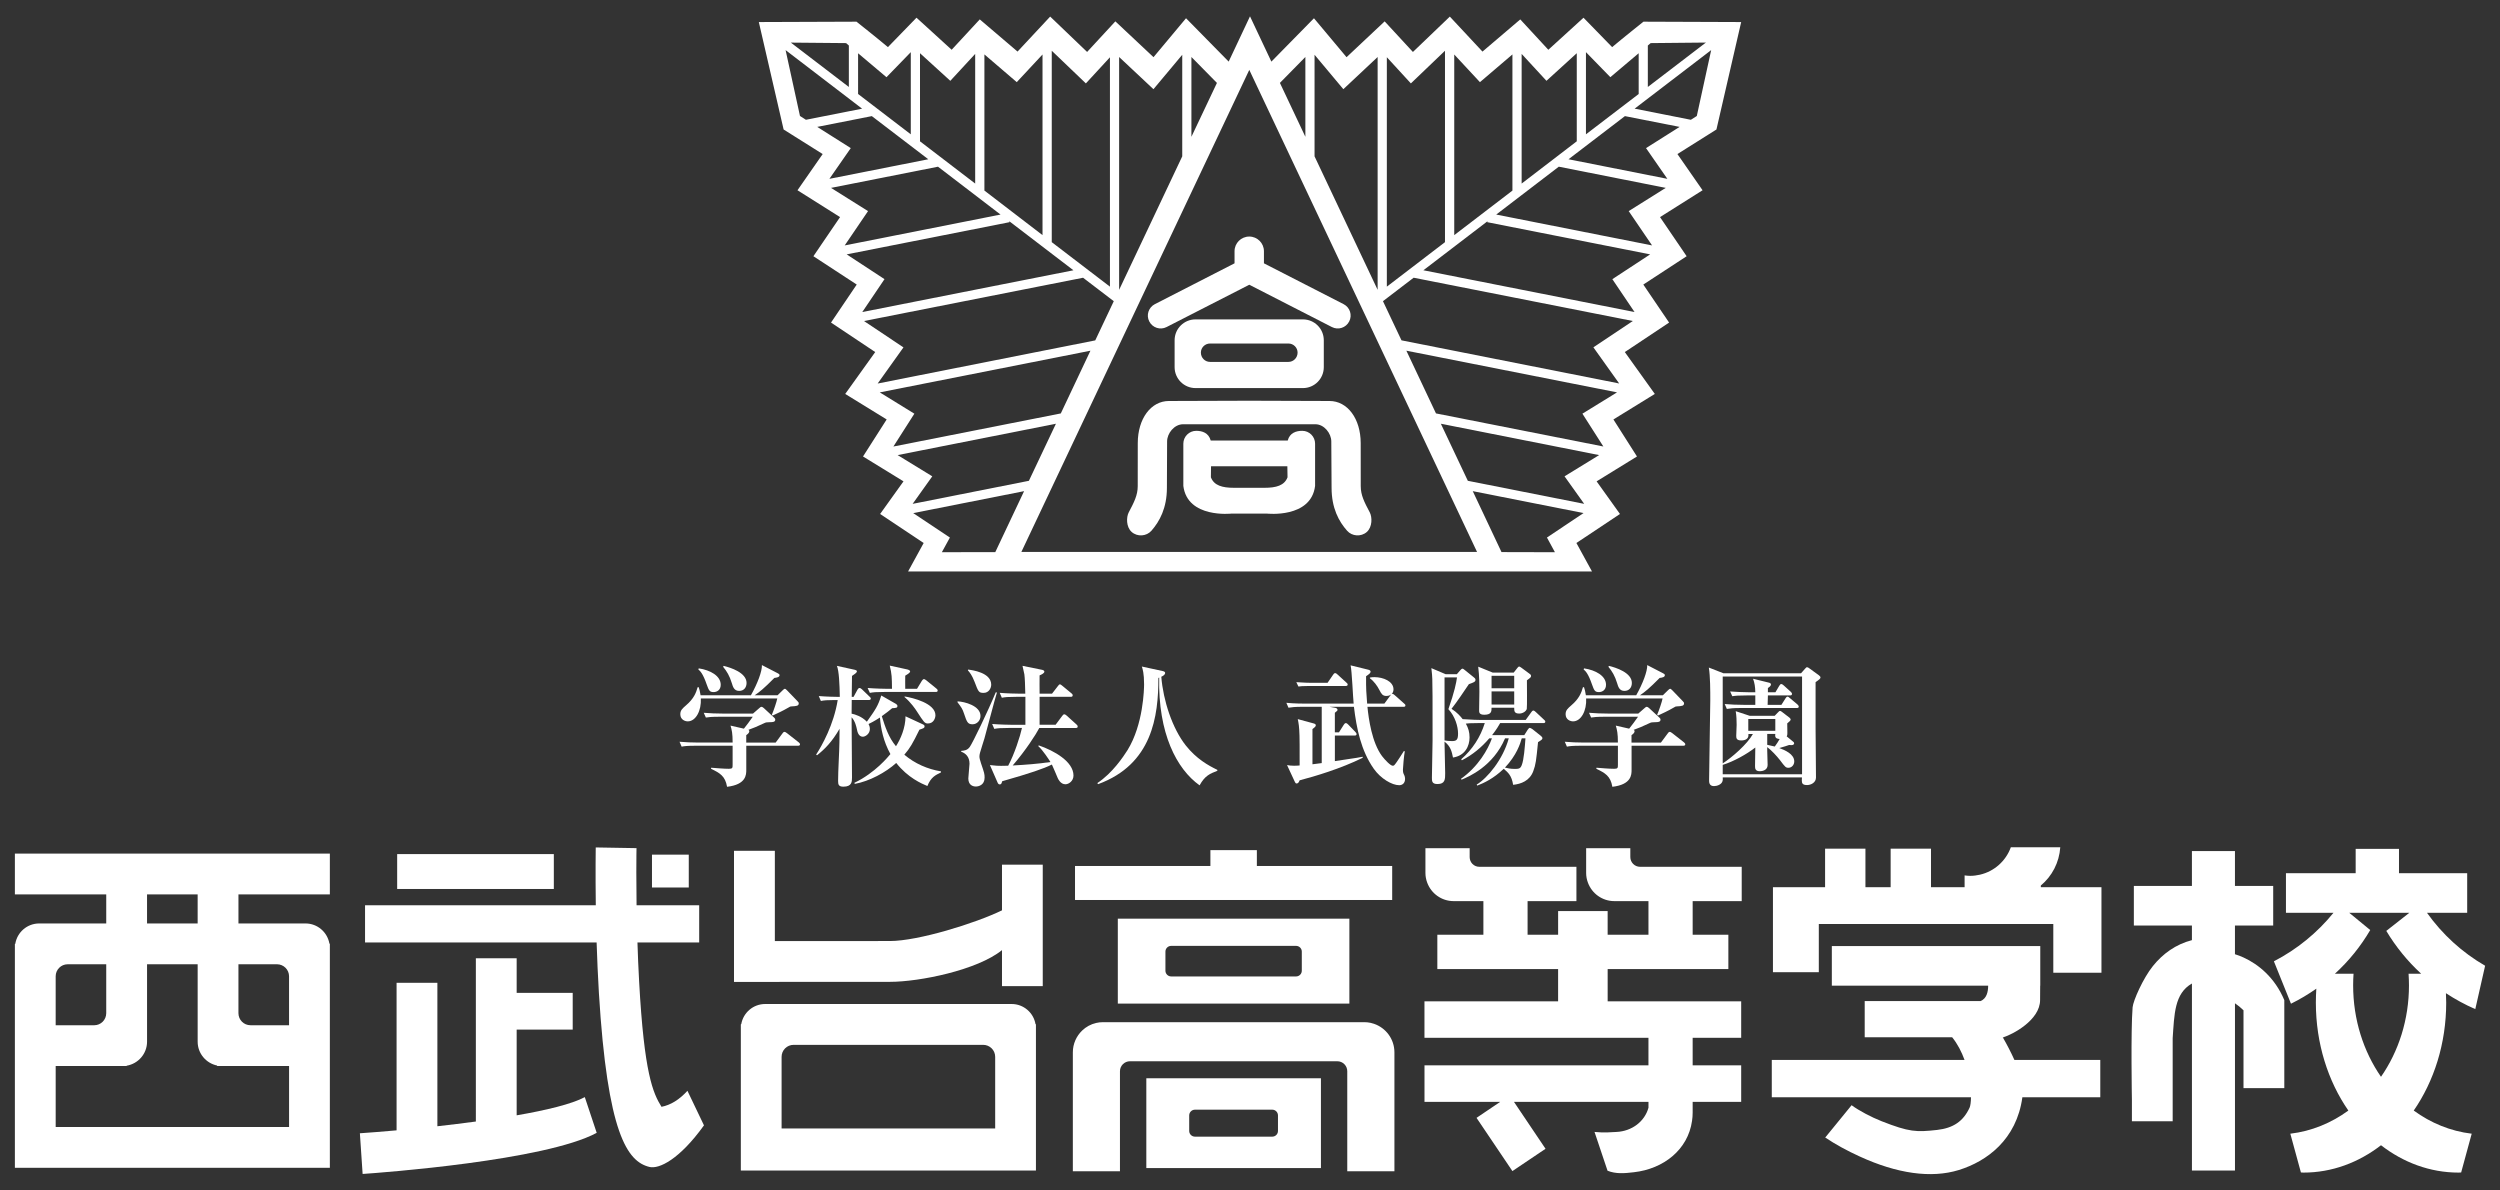 <?xml version="1.0" encoding="utf-8"?>
<!-- Generator: Adobe Illustrator 23.0.2, SVG Export Plug-In . SVG Version: 6.00 Build 0)  -->
<svg version="1.1" id="レイヤー_1" xmlns="http://www.w3.org/2000/svg" xmlns:xlink="http://www.w3.org/1999/xlink" x="0px"
	 y="0px" viewBox="0 0 168 80" style="enable-background:new 0 0 168 80;" xml:space="preserve">
<rect x="0" y="0" width="168" height="80" fill="#333333" stroke="none"/>
<style type="text/css">
	.st0{fill:#FFFFFF;}
</style>
<g id="logo_1_">
	<g>
		<path class="st0" d="M117.007,1.482l-6.567-0.025c0,0-1.466,1.169-2.104,1.709
			c-0.537-0.549-1.924-1.975-1.924-1.975s-1.718,1.567-2.364,2.154
			c-0.544-0.586-1.886-2.041-1.886-2.041s-1.871,1.601-2.539,2.163
			c-0.585-0.622-2.194-2.352-2.194-2.352s-1.819,1.74-2.481,2.377
			c-0.545-0.595-1.899-2.056-1.899-2.056s-1.868,1.754-2.561,2.407c-0.592-0.712-2.19-2.616-2.19-2.616
			s-2.028,2.067-2.862,2.914L84,1.097L82.567,4.14c-0.837-0.847-2.866-2.914-2.866-2.914
			s-1.596,1.904-2.185,2.616c-0.696-0.653-2.564-2.407-2.564-2.407s-1.35,1.461-1.898,2.056
			c-0.665-0.636-2.482-2.377-2.482-2.377s-1.613,1.73-2.193,2.352
			c-0.668-0.562-2.539-2.163-2.539-2.163s-1.347,1.455-1.889,2.041
			c-0.645-0.588-2.363-2.154-2.363-2.154S60.2,2.617,59.669,3.166
			c-0.641-0.54-2.111-1.709-2.111-1.709l-6.565,0.025l1.666,7.22c0,0,1.822,1.147,2.625,1.65
			c-0.484,0.694-1.693,2.433-1.693,2.433s2.091,1.313,2.861,1.804
			c-0.499,0.727-1.791,2.629-1.791,2.629s2.138,1.396,2.911,1.904
			c-0.481,0.714-1.727,2.555-1.727,2.555s2.181,1.458,2.97,1.981
			c-0.539,0.749-2.016,2.815-2.016,2.815s2.034,1.249,2.785,1.714
			c-0.45,0.703-1.589,2.488-1.589,2.488s1.95,1.194,2.72,1.671
			c-0.463,0.645-1.571,2.193-1.571,2.193l2.927,1.95l-1.046,1.911h45.956l-1.046-1.911l2.926-1.95
			c0,0-1.104-1.548-1.568-2.193c0.77-0.476,2.712-1.671,2.712-1.671s-1.135-1.785-1.583-2.488
			c0.752-0.464,2.782-1.714,2.782-1.714s-1.476-2.065-2.016-2.815
			c0.789-0.522,2.976-1.981,2.976-1.981s-1.249-1.841-1.733-2.555
			c0.773-0.507,2.912-1.904,2.912-1.904s-1.295-1.902-1.789-2.629
			c0.773-0.491,2.859-1.804,2.859-1.804s-1.209-1.739-1.69-2.433
			c0.8-0.503,2.622-1.65,2.622-1.65L117.007,1.482z M110.734,3.059l0.191-0.162
			c0.306-0.004,2.356-0.022,3.711-0.037l-3.902,2.984V3.059z M106.576,3.504
			c0.626,0.641,1.639,1.682,1.639,1.682s1.093-0.926,1.904-1.608v2.739l-3.543,2.709V3.504z
			 M102.254,3.622c0.625,0.683,1.668,1.809,1.668,1.809s1.261-1.148,2.037-1.855v5.92l-3.705,2.84
			V3.622z M97.725,3.663c0.7,0.754,1.727,1.858,1.727,1.858s1.365-1.165,2.183-1.863v9.15
			l-3.91,2.993V3.663z M93.197,3.847c0.631,0.687,1.614,1.758,1.614,1.758s1.522-1.458,2.292-2.194
			v12.862l-3.907,2.99V3.847z M88.338,3.681c0.693,0.832,1.935,2.312,1.935,2.312
			s1.475-1.381,2.304-2.162v15.645l-4.239-8.97V3.681z M87.721,3.83v5.363L86.01,5.571
			C86.569,4.997,87.243,4.312,87.721,3.83z M80.063,3.83c0.479,0.482,1.148,1.168,1.715,1.742
			L80.063,9.193V3.83z M75.205,3.831c0.834,0.78,2.307,2.163,2.307,2.163s1.237-1.482,1.935-2.313
			v6.825l-4.242,8.972V3.831z M70.679,3.411c0.771,0.736,2.292,2.194,2.292,2.194
			s0.984-1.07,1.617-1.755v15.413l-3.91-2.99V3.411z M66.152,3.657
			c0.813,0.7,2.174,1.863,2.174,1.863s1.028-1.105,1.731-1.858v12.138l-3.905-2.994V3.657z
			 M61.824,3.576c0.777,0.706,2.037,1.856,2.037,1.856s1.042-1.128,1.671-1.809v8.712l-3.708-2.838
			V3.576z M57.663,3.579c0.809,0.681,1.908,1.61,1.908,1.61s1.012-1.043,1.634-1.684v5.522
			l-3.542-2.711V3.579z M56.858,2.897l0.185,0.162v2.785l-3.898-2.981
			C54.504,2.873,56.554,2.894,56.858,2.897z M53.758,7.793c-0.151-0.709-0.172-0.804-0.966-4.426
			l5.141,3.936l-3.775,0.746C53.972,7.932,53.826,7.84,53.758,7.793z M54.918,8.527l3.669-0.724
			l3.794,2.899l-6.645,1.316c0.558-0.806,1.436-2.065,1.436-2.065S55.918,9.158,54.918,8.527z
			 M55.845,12.626l7.188-1.424l4.203,3.217l-10.472,2.074c0.589-0.866,1.568-2.306,1.568-2.306
			S56.773,13.204,55.845,12.626z M56.897,17.094l10.941-2.163l-0.015-0.065l4.312,3.297l-14.19,2.807
			c0.565-0.84,1.493-2.211,1.493-2.211S57.831,17.706,56.897,17.094z M58.058,21.573l14.724-2.909
			l2.064,1.576l-1.245,2.634l-14.622,2.899c0.642-0.905,1.734-2.429,1.734-2.429
			S59.009,22.207,58.058,21.573z M59.121,26.368l14.156-2.801l-1.991,4.215L60.036,30.006
			c0.522-0.81,1.409-2.206,1.409-2.206S60.016,26.917,59.121,26.368z M60.321,30.582l10.637-2.107
			l-1.816,3.835l-7.813,1.549c0.53-0.743,1.32-1.85,1.32-1.85S61.229,31.141,60.321,30.582z
			 M63.293,37.108l0.54-0.985c0,0-1.564-1.045-2.464-1.642l7.45-1.476l-1.935,4.096L63.293,37.108z
			 M68.636,37.09L83.952,4.696l15.306,32.395H68.636z M103.955,36.122l0.536,0.987l-3.59-0.009
			l-1.932-4.095l7.445,1.473C105.514,35.08,103.955,36.122,103.955,36.122z M105.137,32.009
			c0,0,0.785,1.107,1.32,1.85l-7.819-1.549l-1.813-3.835l10.637,2.107
			C106.551,31.141,105.137,32.009,105.137,32.009z M106.338,27.799c0,0,0.89,1.396,1.408,2.206
			l-11.248-2.224l-1.99-4.215l14.156,2.801C107.765,26.917,106.338,27.799,106.338,27.799z
			 M107.076,23.341c0,0,1.088,1.525,1.733,2.429l-14.629-2.899l-1.245-2.632l2.062-1.576l14.728,2.909
			C108.775,22.208,107.076,23.341,107.076,23.341z M108.35,18.76c0,0,0.921,1.369,1.491,2.209
			l-14.19-2.807l4.312-3.297L99.945,14.931l10.945,2.163C109.955,17.705,108.35,18.76,108.35,18.76z
			 M109.449,14.186c0,0,0.979,1.439,1.57,2.306l-10.473-2.074l4.205-3.217l7.187,1.424
			C111.015,13.204,109.449,14.186,109.449,14.186z M110.613,9.953c0,0,0.877,1.26,1.433,2.065
			l-6.642-1.316l3.791-2.899l3.674,0.724C111.868,9.158,110.613,9.953,110.613,9.953z M114.025,7.795
			c-0.07,0.046-0.214,0.136-0.399,0.255l-3.779-0.748l5.144-3.935
			C114.199,6.989,114.176,7.082,114.025,7.795z"/>
		<path class="st0" d="M89.345,26.947l-5.393-0.018l-5.405,0.018c-1.197,0-2.089,1.181-2.089,2.832
			l-0.003,2.89c0,0.611-0.245,1.08-0.608,1.77c-0.159,0.309-0.181,0.969,0.202,1.31
			c0.386,0.338,0.993,0.298,1.331-0.088c0.543-0.622,1.036-1.516,1.036-2.881l0.013-3.117
			c0-0.539,0.476-1.154,1.079-1.154h4.445h4.439c0.595,0,1.071,0.616,1.071,1.154l0.019,3.117
			c0,1.365,0.488,2.26,1.039,2.881c0.335,0.386,0.942,0.426,1.328,0.088
			c0.383-0.341,0.363-1.002,0.203-1.31c-0.366-0.69-0.61-1.159-0.61-1.77l-0.003-2.89
			C91.438,28.128,90.545,26.947,89.345,26.947z"/>
		<path class="st0" d="M87.51,28.951c-0.399,0-0.84,0.132-0.975,0.654h-2.585H81.361
			c-0.142-0.522-0.577-0.654-0.975-0.654c-0.478,0-0.866,0.39-0.866,0.866v2.838
			c0.277,2.196,3.245,1.858,3.245,1.858h1.185h1.181c0,0,2.97,0.338,3.243-1.858v-2.838
			C88.375,29.341,87.989,28.951,87.51,28.951z M84.977,32.78h-1.027h-1.033
			c-0.779,0-1.335-0.153-1.545-0.706c0-0.138,0.004-0.424,0.009-0.742h2.568h2.561
			c0.006,0.318,0.012,0.604,0.012,0.742C86.314,32.627,85.758,32.78,84.977,32.78z"/>
		<path class="st0" d="M83.951,26.079h3.607c0.773,0,1.401-0.629,1.401-1.404v-1.81
			c0-0.776-0.628-1.402-1.401-1.402h-3.607h-3.613c-0.773,0-1.404,0.626-1.404,1.402v1.81
			c0,0.774,0.631,1.404,1.404,1.404H83.951z M81.316,23.084h2.635h2.631
			c0.34,0,0.616,0.276,0.616,0.611c0,0.347-0.276,0.625-0.616,0.625h-2.631h-2.635
			c-0.341,0-0.617-0.277-0.617-0.625C80.699,23.36,80.975,23.084,81.316,23.084z"/>
		<path class="st0" d="M82.961,16.88v0.815l-5.356,2.745c-0.423,0.218-0.593,0.737-0.375,1.16
			c0.218,0.426,0.739,0.598,1.165,0.377l5.558-2.843l5.549,2.843
			c0.429,0.221,0.947,0.049,1.165-0.377c0.22-0.423,0.05-0.942-0.374-1.16l-5.356-2.745v-0.815
			c0-0.542-0.444-0.984-0.984-0.984C83.403,15.896,82.961,16.338,82.961,16.88z"/>
	</g>
	<g>
		<path class="st0" d="M1,57.362v1.368v1.372h6.139v1.954H2.636c-0.813,0-1.484,0.593-1.61,1.372H1v0.263
			v0.688v0.418v10.936v1.371v1.021v0.35h21.166v-0.35v-1.021v-1.371v-10.936v-0.418v-0.688V63.429
			l-0.031-0.027c-0.138-0.761-0.801-1.346-1.608-1.346h-4.503v-1.954h6.142v-1.372v-1.368H1z
			 M3.742,75.735v-4.098h3.398h1.028h0.077h0.266v-0.022c0.777-0.131,1.371-0.803,1.371-1.613v-5.203
			h3.401v5.203c0,0.789,0.562,1.448,1.307,1.602v0.033h0.064h0.269h1.102h3.401v4.098H3.742z
			 M7.139,68.085c0,0.45-0.362,0.812-0.807,0.812h-2.591v-3.291c0-0.445,0.362-0.807,0.807-0.807h2.591
			V68.085z M19.424,65.605v3.291h-2.591c-0.45,0-0.81-0.362-0.81-0.812v-3.286h2.589
			C19.059,64.798,19.424,65.16,19.424,65.605 M13.282,62.056H9.881v-1.954h3.401V62.056z"/>
		<path class="st0" d="M46.196,73.302c-0.542,0.593-1.12,0.954-1.743,1.076
			c-0.573-0.923-1.165-2.228-1.503-8.407c-0.049-0.898-0.088-1.789-0.113-2.636h4.148v-2.5h-4.208
			c-0.012-0.846-0.016-1.595-0.016-2.203c0-1.003,0.012-1.617,0.012-1.637l-2.74-0.047
			c0,0.028-0.025,1.619,0.004,3.887H24.531v2.5h15.562c0.036,1.086,0.083,2.239,0.153,3.393
			c0.576,9.442,1.904,11.329,3.398,11.691c0.651,0.156,2.021-0.51,3.663-2.795L46.196,73.302z"/>
		<rect x="26.69" y="57.395" class="st0" width="10.527" height="2.344"/>
		<path class="st0" d="M39.299,73.726c-0.874,0.467-2.583,0.88-4.579,1.224v-5.761h3.766v-2.467h-3.766
			v-2.328h-2.742V75.366c-0.868,0.119-1.745,0.221-2.586,0.318v-9.639H26.65v9.914
			c-0.984,0.088-1.838,0.154-2.466,0.197l0.184,2.734c1.272-0.086,12.269-0.899,15.73-2.763
			L39.299,73.726z"/>
		<rect x="43.813" y="57.432" class="st0" width="2.472" height="2.208"/>
		<path class="st0" d="M67.334,58.104v3.071c-1.791,0.871-5.635,2.062-7.531,2.062l-7.733,0.004v-6.065
			h-2.745v8.809h2.745v-0.001l7.733-0.004c1.996,0,5.883-0.792,7.531-2.132v2.421h2.739v-8.165H67.334z"
			/>
		<path class="st0" d="M69.585,68.816c-0.134-0.764-0.8-1.347-1.604-1.347H64.427h-9.451h-3.555
			c-0.806,0-1.472,0.583-1.607,1.347l-0.03,0.024v0.267v0.647v0.039v0.42v3.865v1.755v1.915v0.912
			h19.831v-0.912v-1.915v-1.755v-3.865V69.793v-0.039v-0.647v-0.267L69.585,68.816z M66.876,75.833
			H52.523v-1.755v-3.058c0-0.448,0.362-0.807,0.812-0.807h1.641h9.451h1.639
			c0.448,0,0.81,0.359,0.81,0.807v3.058V75.833z"/>
		<polygon class="st0" points="84.461,58.194 84.461,57.129 81.339,57.129 81.339,58.194 72.241,58.194 
			72.241,60.479 93.555,60.479 93.555,58.194 		"/>
		<path class="st0" d="M89.659,61.734h-2.178h-9.165h-2.358h-0.841v5.709h0.841h2.358h9.165h2.178h1.019
			v-5.709H89.659z M78.701,65.617c-0.209,0-0.384-0.174-0.384-0.383v-1.288
			c0-0.212,0.175-0.383,0.384-0.383h8.396c0.212,0,0.384,0.171,0.384,0.383v1.288
			c0,0.209-0.172,0.383-0.384,0.383H78.701z"/>
		<path class="st0" d="M92.334,68.8l-0.227-0.064c-0.139-0.031-0.283-0.046-0.427-0.046h-1.144H75.261
			h-1.139c-0.159,0-0.312,0.018-0.457,0.052c-0.361,0.083-0.685,0.261-0.944,0.51
			c-0.383,0.368-0.626,0.887-0.626,1.464v7.994h1.57h1.596V71.988c0-0.372,0.304-0.672,0.674-0.672
			h13.929c0.374,0,0.672,0.3,0.672,0.672v6.723h1.571h1.598v-7.994
			C93.705,69.827,93.132,69.074,92.334,68.8"/>
		<path class="st0" d="M77.033,72.46v0.798v1.312v1.813v1.586v0.527h11.734v-0.783v-1.329v-1.813V73.001
			v-0.542H77.033z M80.3,76.383c-0.212,0-0.386-0.172-0.386-0.384v-1.043
			c0-0.212,0.174-0.386,0.386-0.386h5.197c0.212,0,0.383,0.174,0.383,0.386v1.043
			c0,0.212-0.171,0.384-0.383,0.384H80.3z"/>
		<path class="st0" d="M117.043,60.555v-2.306h-6.832c-0.358,0-0.653-0.292-0.653-0.654v-0.595h-2.969v1.249
			v0.414c0,0.23,0.043,0.45,0.12,0.653c0.266,0.721,0.957,1.239,1.773,1.239h2.295v2.261h-2.743
			v-1.592h-3.328v1.592h-2.052v-2.261h3.282v-2.306h-6.525c-0.362,0-0.65-0.292-0.65-0.654v-0.595
			h-2.972v1.249v0.414c0,0.23,0.045,0.45,0.12,0.653c0.267,0.721,0.958,1.239,1.774,1.239h2.001
			v2.261h-3.095V65.12h8.116v2.168h-8.981v2.454h15.052v1.188v0.659H95.726v2.455h5.089L99.223,75.12
			l2.411,3.577l2.226-1.499l-2.122-3.154h9.04v0.393c-0.258,0.939-1.122,1.577-2.139,1.629
			c-0.433,0.019-0.785,0.068-1.487,0l0.875,2.607c0.562,0.226,1.144,0.177,1.77,0.101
			c1.997-0.224,3.636-1.516,3.908-3.451c0.027-0.181,0.042-0.363,0.042-0.552v-0.727h3.261v-2.455
			h-3.261v-1.847h3.261v-2.454h-8.973V65.12h8.111v-2.304h-2.399v-2.261H117.043z"/>
		<path class="st0" d="M137.143,59.62v-0.114c0.749-0.622,1.237-1.537,1.307-2.57h-3.322
			c-0.332,0.92-1.114,1.625-2.082,1.844c-0.206,0.046-0.426,0.077-0.647,0.077
			c-0.129,0-0.254-0.013-0.378-0.031v0.273v0.521h-2.258v-2.589h-2.712v2.589h-1.694v-2.589h-2.712
			v2.589h-3.503v0.988V62.093v3.237h3.082V62.093h15.758v3.273h3.236v-3.273v-2.055v-0.418H137.143z"/>
		<path class="st0" d="M141.138,71.227h-5.77c-0.236-0.524-0.51-1.049-0.783-1.522h0.088v-0.018
			c0.527-0.16,2.421-1.117,2.421-2.485c0-0.154,0.004-0.55,0.006-0.963h0.006v-2.662h-14.007v2.662
			H133.604c0,0.433-0.11,0.861-0.504,1.031h-7.792v2.435h5.878c0.366,0.453,0.635,0.984,0.831,1.522
			h-12.953v2.51h13.386c-0.002,0.331-0.042,0.58-0.092,0.694c-0.423,0.921-1.098,1.377-2.188,1.501
			c-1.396,0.153-1.856,0.148-3.731-0.588c-0.681-0.269-1.51-0.703-2.012-1.074l-1.772,2.172
			c0.68,0.454,1.454,0.881,2.328,1.279c2.488,1.141,4.785,1.481,6.65,0.904
			c1.875-0.58,3.881-2.037,4.27-4.889h5.236V71.227z"/>
		<path class="st0" d="M150.762,64.342c-0.196-0.089-0.386-0.16-0.573-0.218v-1.926h2.57v-2.662h-2.57
			v-2.344h-2.892v2.344h-3.902v2.662h3.902v0.979c-1.085,0.283-1.956,0.911-2.623,1.743
			c-0.662,0.823-1.325,2.328-1.363,2.77c-0.129,1.583-0.047,6.214-0.047,6.214v1.445h2.74v-1.445
			v-4.138c0.111-1.602,0.114-3.006,1.294-3.674v12.57h2.892V67.421
			c0.194,0.131,0.389,0.289,0.573,0.47v5.233h2.742v-5.918
			C152.86,65.681,151.763,64.801,150.762,64.342"/>
		<path class="st0" d="M167,64.898c-1.545-0.893-2.878-2.11-3.905-3.556h2.7v-2.663h-4.583v-1.635h-2.911
			v1.635h-4.685v2.663h3.193c-1.092,1.343-2.451,2.455-4.003,3.258l1.148,2.85
			c0.599-0.295,1.166-0.634,1.703-1.012c-0.019,0.307-0.031,0.622-0.031,0.938
			c0,2.754,0.818,5.28,2.183,7.254c-1.144,0.835-2.47,1.386-3.899,1.555l0.712,2.605l0.171,0.009
			c1.923,0,3.709-0.678,5.211-1.838c1.502,1.16,3.292,1.838,5.214,1.838l0.172-0.009l0.709-2.605
			c-1.427-0.169-2.752-0.72-3.895-1.555c1.362-1.973,2.181-4.5,2.181-7.254
			c0-0.214-0.006-0.424-0.018-0.632c0.62,0.408,1.28,0.767,1.973,1.07L167,64.898z M161.883,66.214
			c0,2.316-0.702,4.45-1.88,6.147c-1.172-1.697-1.872-3.831-1.872-6.147
			c0-0.264,0.009-0.521,0.027-0.78h-1.252c0.932-0.85,1.733-1.841,2.374-2.935l-1.408-1.157h4.033
			l-1.546,1.214c0.641,1.07,1.432,2.039,2.343,2.878h-0.846
			C161.871,65.693,161.883,65.95,161.883,66.214"/>
	</g>
	<g>
		<path class="st0" d="M53.622,50.114h-3.472v1.62c0,0.32,0,0.988-1.291,1.139
			c-0.125-0.73-0.489-0.926-1.077-1.21l0.009-0.072c0.338,0.027,0.855,0.072,1.192,0.072
			c0.249,0,0.249-0.062,0.249-0.294v-1.255H46.768c-0.614,0-0.783,0.026-0.961,0.062l-0.143-0.33
			c0.419,0.036,0.846,0.054,1.264,0.054h2.305c0-0.614-0.054-0.846-0.142-1.139l0.899,0.205
			c0.214-0.267,0.365-0.472,0.596-0.801h-2.19c-0.614,0-0.783,0.027-0.962,0.054l-0.142-0.32
			c0.418,0.036,0.846,0.053,1.264,0.053h2.047l0.419-0.365c0.062-0.054,0.098-0.089,0.151-0.089
			c0.036,0,0.08,0.018,0.151,0.08l0.712,0.659c0.044,0.045,0.062,0.071,0.062,0.125
			c0,0.16-0.178,0.169-0.365,0.169c-0.205,0.009-0.249,0.009-0.329,0.044
			c-0.623,0.285-0.694,0.32-1.113,0.472c0.026,0.009,0.062,0.036,0.062,0.089
			c0,0.125-0.125,0.205-0.205,0.267v0.499h1.976l0.436-0.588c0.045-0.062,0.089-0.133,0.16-0.133
			c0.045,0,0.107,0.044,0.169,0.089l0.783,0.614c0.036,0.027,0.089,0.08,0.089,0.133
			C53.764,50.105,53.675,50.114,53.622,50.114z M53.186,47.47c-0.08,0.009-0.08,0-0.205,0.08
			c-0.392,0.231-0.793,0.409-1.059,0.534l-0.054-0.053c0.116-0.258,0.33-0.89,0.365-1.095h-5.136
			c0.044,0.819-0.338,1.54-0.881,1.54c-0.169,0-0.499-0.107-0.499-0.481
			c0-0.267,0.143-0.383,0.383-0.596c0.525-0.445,0.677-0.846,0.783-1.22h0.071
			c0.045,0.134,0.089,0.294,0.125,0.543h3.383c0.445-0.792,0.757-1.62,0.739-2.029l1.068,0.552
			c0.08,0.044,0.116,0.062,0.116,0.133c0,0.125-0.187,0.16-0.347,0.178
			c-0.703,0.712-1.015,0.961-1.326,1.166h1.54l0.365-0.356c0.062-0.062,0.098-0.08,0.125-0.08
			c0.036,0,0.071,0.027,0.151,0.107l0.694,0.721c0.062,0.071,0.089,0.089,0.089,0.151
			C53.675,47.434,53.533,47.452,53.186,47.47z M47.952,46.509c-0.276,0-0.321-0.125-0.463-0.517
			c-0.249-0.721-0.427-0.89-0.561-1.006l0.027-0.072c0.783,0.116,1.478,0.507,1.478,1.104
			C48.432,46.375,48.174,46.509,47.952,46.509z M49.67,46.429c-0.338,0-0.418-0.276-0.49-0.516
			c-0.151-0.499-0.338-0.801-0.587-1.104l0.036-0.062c0.472,0.116,1.54,0.454,1.54,1.148
			C50.168,46.188,49.999,46.429,49.67,46.429z"/>
		<path class="st0" d="M63.227,51.912c-0.356,0.169-0.668,0.312-0.908,0.908
			c-0.383-0.16-1.308-0.552-2.092-1.549c-0.712,0.641-1.798,1.228-2.786,1.407l-0.027-0.072
			c1.397-0.668,2.288-1.771,2.421-1.932c-0.472-0.863-0.641-1.7-0.703-2.456
			c-0.427,0.276-0.641,0.374-0.766,0.436c0.036,0.072,0.089,0.178,0.089,0.338
			c0,0.32-0.302,0.516-0.472,0.516c-0.302,0-0.374-0.365-0.4-0.507
			c-0.036-0.151-0.107-0.534-0.356-0.801c0.009,0.641,0.027,3.472,0.027,4.041
			c0,0.276,0,0.623-0.578,0.623c-0.32,0-0.356-0.142-0.356-0.383c0-0.721,0.08-1.887,0.089-2.608
			c0-0.125,0-0.196,0.009-0.899c-0.507,0.881-0.997,1.371-1.513,1.78l-0.062-0.045
			c0.392-0.605,1.184-2.003,1.451-3.667h-0.196c-0.507,0-0.712,0.018-0.935,0.062l-0.142-0.33
			c0.534,0.045,1.13,0.054,1.237,0.054h0.178c-0.018-0.863-0.053-1.736-0.196-2.083l1.21,0.267
			c0.062,0.018,0.134,0.036,0.134,0.107c0,0.089-0.196,0.214-0.33,0.302
			c-0.009,0.223-0.018,1.211-0.018,1.407h0.125l0.267-0.49c0.018-0.036,0.08-0.107,0.125-0.107
			c0.054,0,0.125,0.044,0.169,0.089l0.507,0.489c0.054,0.045,0.089,0.089,0.089,0.133
			c0,0.089-0.08,0.098-0.133,0.098h-1.148c-0.009,0.65-0.009,0.721-0.009,0.917
			c0.249,0.053,0.686,0.187,1.024,0.543c0.596-0.837,0.747-1.059,0.97-1.763l0.997,0.57
			c0.036,0.018,0.089,0.089,0.089,0.125c0,0.133-0.062,0.142-0.356,0.16
			c-0.151,0.125-0.32,0.267-0.694,0.534c0.223,0.721,0.463,1.442,0.952,2.021
			c0.302-0.472,0.641-1.228,0.641-2.012l1.131,0.525c0.08,0.036,0.151,0.071,0.151,0.151
			c0,0.107-0.071,0.133-0.347,0.223c-0.463,0.943-0.632,1.237-1.015,1.682
			c0.704,0.596,1.558,0.97,2.466,1.121L63.227,51.912z M62.88,46.5H59.417
			c-0.552,0-0.739,0.018-0.962,0.062l-0.151-0.329c0.543,0.044,1.175,0.054,1.273,0.054h0.365
			c-0.009-0.766-0.009-0.988-0.151-1.558l1.184,0.258c0.071,0.018,0.187,0.062,0.187,0.133
			c0,0.098-0.241,0.231-0.33,0.285c-0.009,0.133,0,0.757,0,0.881h0.792l0.33-0.543
			c0.027-0.036,0.08-0.107,0.133-0.107c0.044,0,0.116,0.045,0.169,0.089l0.668,0.543
			c0.045,0.036,0.089,0.08,0.089,0.133C63.013,46.491,62.942,46.5,62.88,46.5z M62.354,48.618
			c-0.213,0-0.267-0.08-0.739-0.81c-0.089-0.143-0.418-0.623-0.828-0.962v-0.044
			c0.561,0.089,2.074,0.463,2.074,1.264C62.862,48.218,62.764,48.618,62.354,48.618z"/>
		<path class="st0" d="M65.355,48.672c-0.33,0-0.383-0.16-0.57-0.712
			c-0.107-0.33-0.178-0.419-0.445-0.775l0.009-0.054c0.463,0.018,1.54,0.294,1.54,0.979
			C65.889,48.422,65.649,48.672,65.355,48.672z M66.156,49.615c-0.044,0.151-0.267,0.837-0.302,0.979
			c-0.027,0.098-0.036,0.187-0.036,0.24c0,0.107,0.027,0.214,0.107,0.463
			c0.223,0.65,0.24,0.721,0.24,0.961c0,0.49-0.392,0.596-0.587,0.596
			c-0.205,0-0.507-0.098-0.507-0.543c0-0.16,0.08-0.846,0.08-0.988c0-0.472-0.267-0.703-0.56-0.81
			v-0.053c0.223-0.018,0.418-0.045,0.578-0.267c0.178-0.24,1.228-2.412,1.745-3.667l0.08,0.009
			C66.842,47.016,66.281,49.179,66.156,49.615z M66.102,46.562c-0.329,0-0.356-0.071-0.605-0.73
			c-0.178-0.454-0.312-0.623-0.454-0.783l0.009-0.054c0.276,0.036,1.558,0.196,1.558,1.015
			C66.61,46.251,66.441,46.562,66.102,46.562z M72.289,48.921h-2.448
			c-0.223,0.427-0.899,1.487-1.789,2.519c0.846-0.045,1.691-0.107,2.537-0.232
			c-0.08-0.133-0.525-0.819-0.81-1.059l0.018-0.062c1.059,0.365,2.341,1.095,2.341,2.029
			c0,0.365-0.312,0.587-0.543,0.587c-0.329,0-0.489-0.356-0.516-0.418
			c-0.062-0.142-0.32-0.765-0.392-0.908c-0.552,0.276-1.433,0.578-3.338,1.121
			c-0.054,0.169-0.062,0.214-0.169,0.214c-0.072,0-0.116-0.054-0.151-0.143l-0.507-1.157
			c0.472,0.053,0.525,0.053,0.747,0.053c0.125,0,0.276-0.009,0.481-0.009
			c0.409-0.757,0.81-1.985,0.926-2.537h-0.899c-0.543,0-0.739,0.018-0.961,0.062l-0.143-0.33
			c0.543,0.045,1.166,0.054,1.264,0.054h0.97v-1.878h-0.623c-0.543,0-0.739,0.018-0.961,0.062
			l-0.142-0.33c0.534,0.045,1.166,0.054,1.264,0.054h0.454c-0.009-0.507-0.027-1.05-0.062-1.3
			c-0.018-0.089-0.107-0.489-0.125-0.57l1.308,0.267c0.045,0.009,0.16,0.036,0.16,0.125
			c0,0.116-0.231,0.214-0.32,0.249c-0.009,0.196,0,1.05,0,1.228h0.837l0.392-0.507
			c0.062-0.08,0.089-0.116,0.133-0.116c0.054,0,0.089,0.036,0.169,0.098l0.614,0.507
			c0.036,0.027,0.08,0.072,0.08,0.134c0,0.089-0.08,0.098-0.133,0.098h-2.092v1.878H70.936
			l0.445-0.596c0.036-0.053,0.089-0.107,0.133-0.107c0.054,0,0.125,0.044,0.169,0.089l0.659,0.596
			c0.044,0.044,0.08,0.08,0.08,0.133C72.423,48.912,72.351,48.921,72.289,48.921z"/>
		<path class="st0" d="M80.613,52.775c-1.54-1.095-2.795-3.49-2.715-7.237l-0.054,0.018
			c0,2.581-0.409,5.803-4.05,7.139l-0.054-0.071c1.015-0.668,1.754-1.78,2.03-2.216
			c1.068-1.727,1.113-4.13,1.113-4.424c0-0.748-0.098-1.024-0.151-1.193l1.397,0.303
			c0.071,0.018,0.169,0.044,0.169,0.125c0,0.142-0.187,0.223-0.258,0.258
			c0.125,1.593,0.739,3.472,1.647,4.62c0.712,0.899,1.513,1.344,2.119,1.638v0.062
			C81.307,51.992,80.969,52.125,80.613,52.775z"/>
		<path class="st0" d="M94.313,47.497h-2.421c0.08,0.819,0.302,2.403,0.979,3.311
			c0.205,0.267,0.57,0.65,0.721,0.65c0.089,0,0.107-0.027,0.267-0.249
			c0.054-0.08,0.32-0.472,0.481-0.739l0.062,0.018c-0.053,0.258-0.125,1.095-0.125,1.228
			c0,0.196,0.027,0.258,0.089,0.374c0.036,0.071,0.054,0.16,0.054,0.249
			c0,0.312-0.205,0.427-0.392,0.427c-0.489,0-1.246-0.445-1.709-1.103
			c-0.863-1.228-1.157-2.706-1.335-4.166h-1.638l0.392,0.071c0.08,0.018,0.142,0.062,0.142,0.133
			c0,0.054-0.018,0.072-0.178,0.196v1.317h0.276l0.321-0.507c0.026-0.044,0.08-0.115,0.133-0.115
			c0.071,0,0.115,0.044,0.169,0.098l0.481,0.498c0.036,0.036,0.08,0.098,0.08,0.143
			c0,0.08-0.062,0.098-0.133,0.098h-1.326v1.718c0.231-0.036,1.264-0.187,1.477-0.223
			c0.134-0.018,0.223-0.044,0.392-0.071v0.071c-1.478,0.73-3.214,1.246-4.237,1.513
			c-0.054,0.125-0.089,0.214-0.214,0.214c-0.054,0-0.089-0.071-0.115-0.125l-0.517-1.113
			c0.16,0.027,0.267,0.044,0.472,0.044c0.151,0,0.276-0.009,0.374-0.018c0-1.46,0-1.62-0.009-1.994
			c-0.018-0.614-0.054-0.819-0.116-1.121l1.05,0.285c0.143,0.036,0.16,0.08,0.16,0.133
			c0,0.054-0.027,0.107-0.223,0.249v2.368c0.116-0.018,0.276-0.036,0.623-0.08v-3.783h-1.273
			c-0.543,0-0.739,0.027-0.962,0.062l-0.142-0.33c0.543,0.054,1.166,0.054,1.264,0.054h3.258
			c-0.045-0.4-0.116-2.216-0.205-2.572l1.193,0.294c0.089,0.018,0.151,0.071,0.151,0.125
			c0,0.098-0.08,0.16-0.303,0.312c-0.009,0.855,0.018,1.175,0.071,1.842h1.157l0.401-0.543
			c0.026-0.036,0.044-0.062,0.062-0.08c-0.062,0.045-0.143,0.107-0.33,0.107
			c-0.258,0-0.338-0.151-0.463-0.392c-0.143-0.285-0.383-0.614-0.641-0.792v-0.053
			c0.089-0.018,0.178-0.027,0.303-0.027c0.596,0,1.282,0.285,1.282,0.819
			c0,0.08-0.018,0.214-0.125,0.32c0.009-0.009,0.027-0.018,0.045-0.018
			c0.053,0,0.133,0.062,0.16,0.089l0.632,0.561c0.054,0.044,0.089,0.071,0.089,0.133
			C94.446,47.488,94.375,47.497,94.313,47.497z M90.432,46.099h-2.51c-0.383,0-0.543,0.018-0.668,0.036
			l-0.142-0.294c0.436,0.036,0.899,0.044,0.97,0.044h1.13l0.374-0.543
			c0.036-0.054,0.071-0.107,0.133-0.107c0.054,0,0.098,0.027,0.16,0.089l0.596,0.543
			c0.062,0.054,0.089,0.08,0.089,0.134C90.565,46.081,90.494,46.099,90.432,46.099z"/>
		<path class="st0" d="M103.713,48.592h-2.902c-0.098,0.169-0.231,0.409-0.543,0.81h2.163l0.231-0.365
			c0.027-0.036,0.089-0.125,0.133-0.125c0.036,0,0.125,0.044,0.187,0.089l0.57,0.454
			c0.036,0.036,0.098,0.089,0.098,0.142c0,0.089-0.027,0.107-0.294,0.276
			c-0.125,1.246-0.151,1.495-0.32,1.95c-0.24,0.65-0.828,0.863-1.353,0.917
			c-0.098-0.614-0.329-0.819-0.632-1.077c-0.686,0.658-1.326,0.952-1.78,1.13l-0.036-0.071
			c0.712-0.427,1.762-1.673,2.154-3.106h-0.249c-0.801,1.887-2.448,2.581-2.92,2.777l-0.045-0.054
			c1.175-0.837,1.816-1.976,2.083-2.724h-0.178c-0.516,0.605-1.13,1.113-1.842,1.478l-0.044-0.072
			c0.747-0.65,1.291-1.487,1.584-2.43h-0.436c-0.552,0-0.721,0.018-0.837,0.036
			c0.169,0.302,0.249,0.578,0.249,0.926c0,0.587-0.302,1.228-1.113,1.353
			c-0.08-0.401-0.16-0.757-0.57-1.068c0,0.302,0.045,1.789,0.045,2.119
			c0,0.409,0,0.73-0.517,0.73c-0.374,0-0.374-0.196-0.374-0.427c0-0.347,0.044-2.163,0.044-2.51
			c0-2.92,0-3.623-0.018-4.121c-0.009-0.16-0.018-0.409-0.062-0.73l0.962,0.409h0.747l0.249-0.285
			c0.027-0.027,0.08-0.089,0.134-0.089c0.044,0,0.115,0.062,0.16,0.098l0.605,0.489
			c0.044,0.036,0.107,0.08,0.107,0.161c0,0.142-0.125,0.178-0.445,0.294
			c-0.196,0.302-0.89,1.317-1.166,1.656c0.365,0.231,0.623,0.525,0.748,0.694
			c0.57,0.044,1.104,0.054,1.21,0.054h3.027l0.374-0.517c0.026-0.044,0.08-0.115,0.142-0.115
			c0.054,0,0.116,0.062,0.16,0.098l0.552,0.516c0.054,0.045,0.089,0.08,0.089,0.133
			C103.847,48.583,103.767,48.592,103.713,48.592z M97.331,47.657c0.409-1.157,0.534-1.789,0.579-2.137
			h-0.837v4.237c0.107,0.018,0.294,0.045,0.49,0.045c0.32,0,0.418-0.089,0.418-0.507
			C97.981,48.823,97.785,48.138,97.331,47.657z M102.609,45.717c0,0.196,0.018,1.824-0.009,1.922
			c-0.044,0.16-0.267,0.312-0.507,0.312c-0.338,0-0.338-0.169-0.338-0.392h-1.522
			c0,0.231,0,0.472-0.489,0.472c-0.347,0-0.347-0.169-0.347-0.303c0-0.347,0.018-0.899,0.018-1.246
			c0-0.383,0-1.068-0.08-1.682l0.979,0.4h1.406l0.231-0.294c0.027-0.036,0.089-0.116,0.134-0.116
			c0.036,0,0.071,0.027,0.151,0.08l0.552,0.409c0.054,0.036,0.098,0.071,0.098,0.142
			C102.885,45.512,102.859,45.53,102.609,45.717z M101.755,45.414h-1.522v0.837h1.522V45.414z
			 M101.755,46.464h-1.522v0.881h1.522V46.464z M102.262,49.615c-0.098,0.356-0.347,1.139-1.13,1.967
			c0.187,0.044,0.356,0.089,0.676,0.089c0.249,0,0.365-0.018,0.454-0.258
			c0.143-0.356,0.205-1.193,0.249-1.798H102.262z"/>
		<path class="st0" d="M113.114,50.114h-3.472v1.62c0,0.32,0,0.988-1.291,1.139
			c-0.125-0.73-0.489-0.926-1.077-1.21l0.009-0.072c0.338,0.027,0.855,0.072,1.192,0.072
			c0.249,0,0.249-0.062,0.249-0.294v-1.255h-2.466c-0.614,0-0.783,0.026-0.961,0.062l-0.143-0.33
			c0.419,0.036,0.846,0.054,1.264,0.054h2.305c0-0.614-0.054-0.846-0.142-1.139l0.899,0.205
			c0.214-0.267,0.365-0.472,0.596-0.801h-2.19c-0.614,0-0.783,0.027-0.962,0.054l-0.142-0.32
			c0.418,0.036,0.846,0.053,1.264,0.053h2.047l0.419-0.365c0.062-0.054,0.098-0.089,0.151-0.089
			c0.036,0,0.08,0.018,0.151,0.08l0.712,0.659c0.044,0.045,0.062,0.071,0.062,0.125
			c0,0.16-0.178,0.169-0.365,0.169c-0.205,0.009-0.249,0.009-0.329,0.044
			c-0.623,0.285-0.694,0.32-1.113,0.472c0.026,0.009,0.062,0.036,0.062,0.089
			c0,0.125-0.125,0.205-0.205,0.267v0.499h1.976l0.436-0.588c0.045-0.062,0.089-0.133,0.16-0.133
			c0.045,0,0.107,0.044,0.169,0.089l0.783,0.614c0.036,0.027,0.089,0.08,0.089,0.133
			C113.256,50.105,113.167,50.114,113.114,50.114z M112.678,47.47c-0.08,0.009-0.08,0-0.205,0.08
			c-0.392,0.231-0.793,0.409-1.059,0.534l-0.054-0.053c0.116-0.258,0.33-0.89,0.365-1.095h-5.136
			c0.044,0.819-0.338,1.54-0.881,1.54c-0.169,0-0.499-0.107-0.499-0.481
			c0-0.267,0.143-0.383,0.383-0.596c0.525-0.445,0.677-0.846,0.783-1.22h0.071
			c0.045,0.134,0.089,0.294,0.125,0.543h3.383c0.445-0.792,0.757-1.62,0.739-2.029l1.068,0.552
			c0.08,0.044,0.116,0.062,0.116,0.133c0,0.125-0.187,0.16-0.347,0.178
			c-0.703,0.712-1.015,0.961-1.326,1.166h1.54l0.365-0.356c0.062-0.062,0.098-0.08,0.125-0.08
			c0.036,0,0.071,0.027,0.151,0.107l0.694,0.721c0.062,0.071,0.089,0.089,0.089,0.151
			C113.167,47.434,113.025,47.452,112.678,47.47z M107.444,46.509c-0.276,0-0.321-0.125-0.463-0.517
			c-0.249-0.721-0.427-0.89-0.561-1.006l0.027-0.072c0.783,0.116,1.478,0.507,1.478,1.104
			C107.924,46.375,107.666,46.509,107.444,46.509z M109.162,46.429c-0.338,0-0.418-0.276-0.49-0.516
			c-0.151-0.499-0.338-0.801-0.587-1.104l0.036-0.062c0.472,0.116,1.54,0.454,1.54,1.148
			C109.66,46.188,109.491,46.429,109.162,46.429z"/>
		<path class="st0" d="M121.028,45.245l0.276-0.312c0.045-0.045,0.089-0.098,0.125-0.098
			c0.045,0,0.107,0.036,0.151,0.071l0.65,0.472c0.054,0.044,0.107,0.098,0.107,0.142
			c0,0.089-0.08,0.143-0.33,0.321v3.106c0,0.525,0.027,2.83,0.027,3.302
			c0,0.347-0.347,0.507-0.596,0.507c-0.294,0-0.356-0.107-0.356-0.302
			c0-0.045,0.009-0.169,0.009-0.214h-5.323c0.009,0.089,0.009,0.205-0.027,0.285
			c-0.071,0.196-0.356,0.302-0.56,0.302c-0.33,0-0.33-0.267-0.33-0.392
			c0-0.846,0.08-4.593,0.08-5.35c0-0.641,0-1.647-0.098-2.225l0.979,0.383H121.028z M117.494,49.322
			v0.089c0,0.241-0.214,0.347-0.481,0.347c-0.312,0-0.338-0.151-0.338-0.302
			c0-0.089,0.027-0.623,0.027-0.748c0-0.267-0.009-0.605-0.062-0.917l0.944,0.312h1.673l0.223-0.231
			c0.053-0.054,0.089-0.098,0.142-0.098c0.044,0,0.107,0.053,0.133,0.071l0.499,0.383
			c0.044,0.036,0.08,0.089,0.08,0.125c0,0.062-0.08,0.133-0.232,0.258
			c0,0.089,0.009,0.543,0.009,0.641c0,0.089,0,0.16-0.045,0.232l0.454,0.374
			c0.036,0.027,0.045,0.072,0.045,0.107c0,0.044-0.062,0.107-0.169,0.107c-0.045,0-0.098,0-0.169-0.009
			c-0.071,0.027-0.391,0.133-0.659,0.205c0.365,0.134,1.006,0.401,1.006,0.899
			c0,0.223-0.16,0.427-0.392,0.427c-0.178,0-0.223-0.053-0.57-0.516
			c-0.232-0.294-0.552-0.641-0.855-0.873v0.232c0,0.08,0.027,0.934,0.027,0.97
			c0,0.365-0.383,0.419-0.517,0.419c-0.312,0-0.329-0.178-0.329-0.347c0-0.027,0-0.143,0.018-1.246
			c-0.57,0.445-1.46,0.944-2.19,1.166v0.632h5.332v-6.569h-5.332v5.839
			c0.641-0.418,1.647-1.291,2.029-1.976H117.494z M119.31,46.518l0.258-0.436
			c0.054-0.089,0.089-0.115,0.134-0.115c0.053,0,0.133,0.062,0.169,0.098l0.472,0.427
			c0.036,0.036,0.08,0.08,0.08,0.143c0,0.08-0.071,0.098-0.133,0.098h-1.487
			c0,0.098-0.018,0.543-0.018,0.632h0.926l0.276-0.436c0.026-0.036,0.071-0.116,0.133-0.116
			c0.053,0,0.107,0.054,0.16,0.098l0.507,0.427c0.054,0.044,0.089,0.098,0.089,0.151
			c0,0.08-0.072,0.089-0.134,0.089h-3.738c-0.543,0-0.739,0.027-0.961,0.062l-0.142-0.329
			c0.374,0.036,0.872,0.054,1.264,0.054h0.792v-0.632h-0.578c-0.552,0-0.747,0.018-0.97,0.053
			l-0.143-0.32c0.383,0.027,0.881,0.054,1.273,0.054h0.418c-0.009-0.383-0.044-0.605-0.151-0.908
			l1.086,0.267c0.062,0.018,0.116,0.053,0.116,0.115c0,0.107-0.125,0.187-0.205,0.241v0.285H119.31z
			 M119.301,49.108v-0.792h-1.816v0.792H119.301z M118.758,49.322v0.73
			c0.223,0.044,0.374,0.08,0.507,0.115c0.16-0.223,0.196-0.276,0.329-0.507
			c-0.133-0.009-0.302-0.036-0.302-0.231c0-0.018,0.009-0.089,0.009-0.107H118.758z"/>
	</g>
</g>
</svg>
